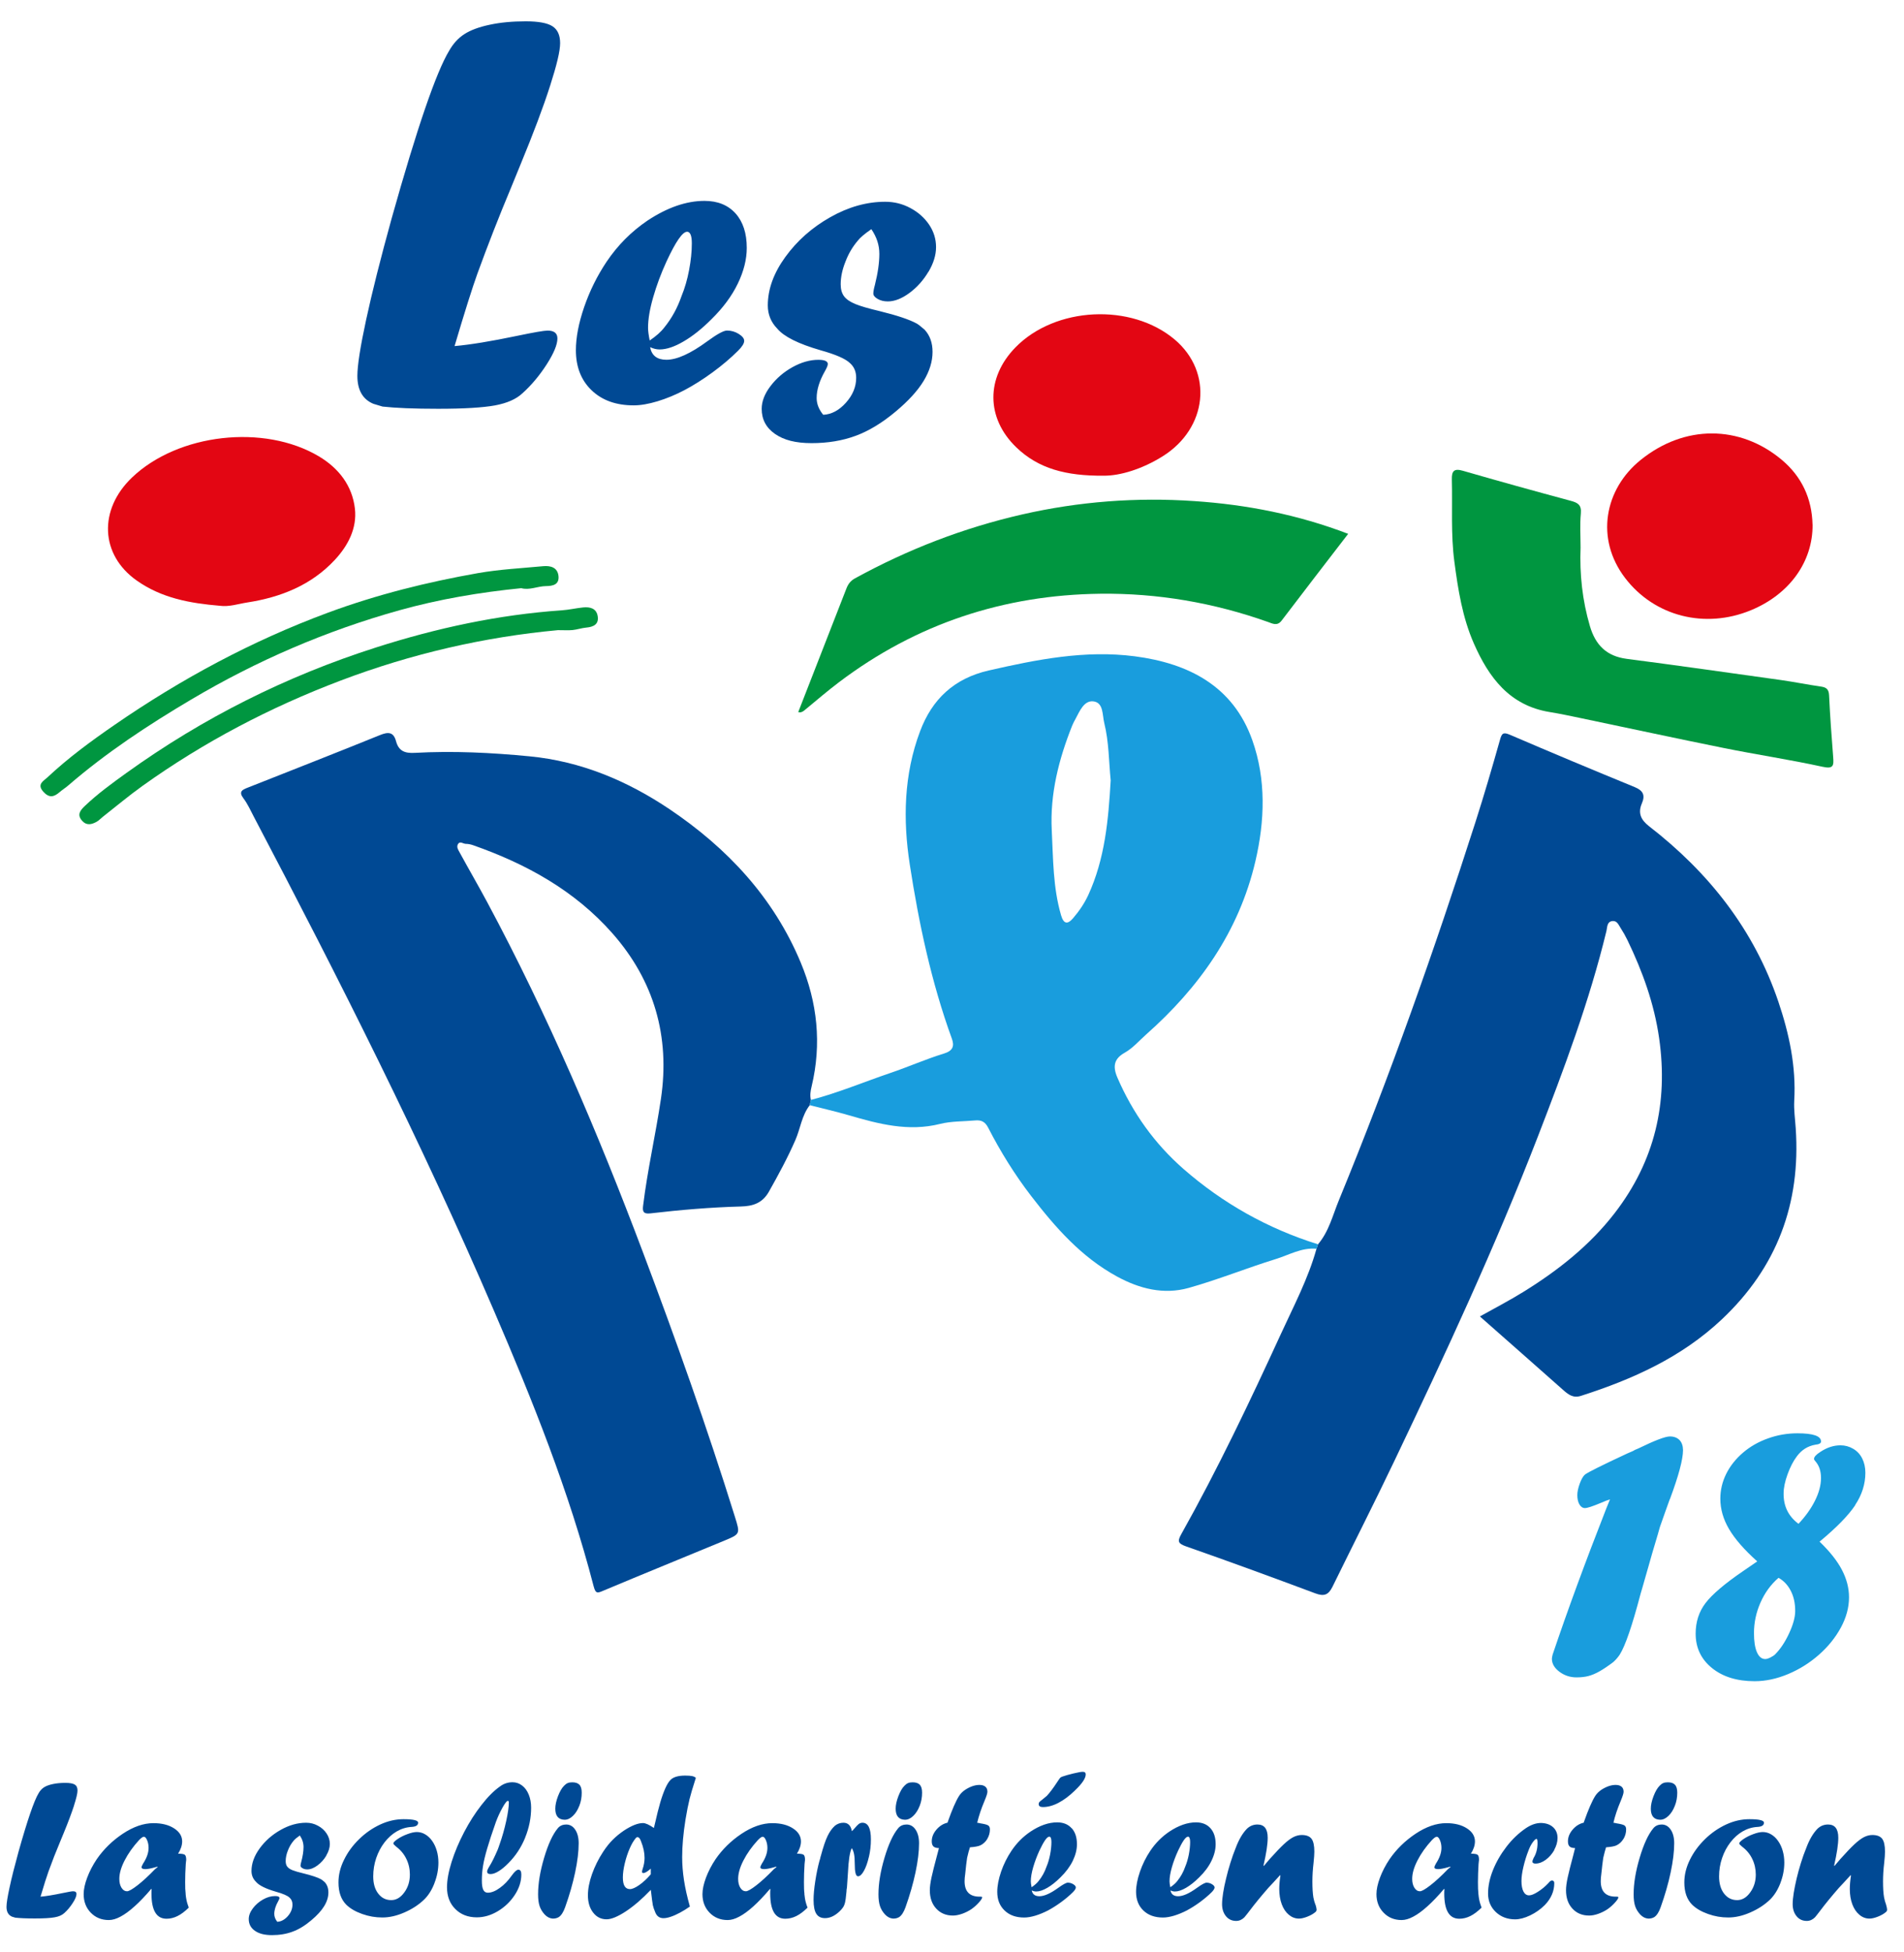 <?xml version="1.0"?>
<svg xmlns="http://www.w3.org/2000/svg" width="80" height="82" viewBox="0 0 82 84" fill="none">
<path d="M34.873 47.555C34.529 47.995 34.473 48.552 34.258 49.046C33.924 49.814 33.528 50.543 33.117 51.272C32.833 51.779 32.413 51.901 31.911 51.914C30.605 51.95 29.303 52.06 28.008 52.211C27.695 52.247 27.667 52.115 27.697 51.879C27.886 50.334 28.238 48.815 28.465 47.278C28.862 44.601 28.173 42.196 26.377 40.157C24.753 38.314 22.669 37.167 20.38 36.363C20.278 36.327 20.167 36.303 20.061 36.303C19.946 36.303 19.806 36.162 19.719 36.323C19.651 36.449 19.743 36.576 19.8 36.682C20.191 37.398 20.601 38.103 20.987 38.822C23.587 43.673 25.744 48.721 27.683 53.867C29.104 57.634 30.452 61.426 31.65 65.27C31.881 66.008 31.883 66.014 31.206 66.295C29.469 67.016 27.725 67.722 25.991 68.451C25.74 68.557 25.655 68.602 25.567 68.266C24.506 64.171 22.933 60.259 21.265 56.383C18.152 49.145 14.603 42.118 10.938 35.147C10.795 34.874 10.667 34.586 10.484 34.343C10.267 34.056 10.432 33.976 10.659 33.887C12.562 33.134 14.467 32.39 16.363 31.621C16.715 31.478 16.946 31.478 17.055 31.88C17.169 32.306 17.431 32.41 17.861 32.386C19.514 32.294 21.166 32.376 22.808 32.535C25.01 32.748 27.006 33.582 28.834 34.81C31.326 36.487 33.317 38.613 34.487 41.418C35.202 43.132 35.393 44.915 34.955 46.741C34.907 46.94 34.875 47.131 34.923 47.33C34.905 47.406 34.889 47.479 34.871 47.555H34.873Z" fill="#004994"/>
<path d="M56.76 53.545C57.234 52.993 57.397 52.286 57.664 51.642C59.858 46.303 61.779 40.866 63.542 35.372C63.918 34.197 64.265 33.015 64.599 31.828C64.677 31.55 64.733 31.48 65.029 31.607C66.813 32.374 68.604 33.122 70.4 33.859C70.764 34.008 70.864 34.207 70.71 34.563C70.535 34.972 70.663 35.266 71.019 35.543C73.591 37.534 75.54 39.994 76.591 43.103C77.056 44.481 77.357 45.886 77.273 47.358C77.251 47.754 77.311 48.154 77.337 48.552C77.556 51.787 76.531 54.534 74.156 56.772C72.42 58.408 70.32 59.352 68.089 60.066C67.75 60.176 67.543 60.01 67.318 59.811C66.138 58.764 64.951 57.721 63.735 56.648C64.364 56.296 64.999 55.967 65.604 55.593C67.095 54.671 68.459 53.6 69.542 52.197C71.266 49.961 71.851 47.455 71.455 44.674C71.242 43.179 70.74 41.796 70.091 40.45C70.004 40.271 69.906 40.096 69.797 39.928C69.711 39.797 69.645 39.606 69.446 39.626C69.201 39.65 69.223 39.898 69.186 40.05C68.449 43.088 67.352 46.006 66.228 48.914C64.39 53.66 62.246 58.269 60.057 62.857C59.189 64.677 58.273 66.474 57.387 68.284C57.208 68.648 57.013 68.706 56.645 68.568C54.797 67.878 52.944 67.199 51.083 66.548C50.745 66.428 50.697 66.339 50.868 66.032C52.443 63.225 53.824 60.321 55.166 57.399C55.717 56.198 56.34 55.022 56.697 53.738C56.718 53.674 56.738 53.612 56.76 53.549V53.545Z" fill="#004994"/>
<path d="M56.76 53.545C56.738 53.608 56.718 53.67 56.696 53.734C56.057 53.674 55.512 54.003 54.936 54.18C53.68 54.568 52.456 55.066 51.192 55.42C50.119 55.721 49.076 55.458 48.105 54.928C46.57 54.092 45.449 52.814 44.406 51.459C43.699 50.539 43.086 49.551 42.557 48.52C42.423 48.26 42.256 48.186 41.998 48.21C41.494 48.256 40.974 48.238 40.489 48.359C39.121 48.703 37.839 48.361 36.549 47.985C35.996 47.824 35.431 47.696 34.871 47.553C34.889 47.477 34.905 47.404 34.923 47.328C36.097 47.021 37.214 46.55 38.361 46.161C39.129 45.901 39.876 45.568 40.652 45.331C41.044 45.212 41.108 45.003 40.994 44.69C40.112 42.262 39.575 39.741 39.183 37.201C38.884 35.274 38.922 33.324 39.625 31.456C40.144 30.073 41.092 29.181 42.577 28.84C44.653 28.367 46.733 27.951 48.873 28.229C51.19 28.532 53.109 29.509 53.935 31.844C54.534 33.536 54.473 35.316 54.065 37.058C53.356 40.084 51.644 42.489 49.351 44.519C49.052 44.784 48.793 45.094 48.439 45.294C47.987 45.548 47.908 45.869 48.123 46.366C48.783 47.891 49.725 49.211 50.971 50.3C52.669 51.783 54.6 52.866 56.758 53.541L56.76 53.545ZM47.834 33.572C47.754 32.754 47.76 31.918 47.557 31.1C47.47 30.742 47.529 30.216 47.081 30.168C46.687 30.127 46.498 30.588 46.319 30.925C46.267 31.02 46.214 31.116 46.174 31.217C45.599 32.661 45.218 34.146 45.296 35.712C45.358 36.941 45.346 38.179 45.698 39.379C45.809 39.757 45.975 39.781 46.212 39.507C46.472 39.204 46.697 38.877 46.867 38.511C47.587 36.947 47.736 35.272 47.834 33.572Z" fill="#199DDD"/>
<path d="M58.064 22.954C57.089 24.222 56.137 25.452 55.196 26.692C55.005 26.943 54.796 26.816 54.612 26.752C52.272 25.922 49.855 25.506 47.381 25.536C43.23 25.586 39.462 26.828 36.136 29.342C35.646 29.712 35.178 30.114 34.702 30.507C34.605 30.588 34.517 30.672 34.378 30.63C35.075 28.845 35.767 27.077 36.454 25.307C36.53 25.114 36.631 24.977 36.826 24.871C39.102 23.623 41.494 22.699 44.03 22.12C46.475 21.563 48.945 21.377 51.431 21.547C53.685 21.698 55.894 22.128 58.066 22.958L58.064 22.954Z" fill="#009640"/>
<path d="M68.071 23.547C68.027 24.696 68.147 25.823 68.473 26.929C68.71 27.736 69.184 28.223 70.049 28.337C72.273 28.627 74.495 28.942 76.714 29.253C77.287 29.334 77.857 29.452 78.43 29.533C78.673 29.567 78.762 29.665 78.774 29.917C78.816 30.803 78.88 31.687 78.95 32.571C78.977 32.929 78.968 33.089 78.494 32.985C77.08 32.676 75.647 32.462 74.228 32.175C72.171 31.761 70.119 31.315 68.065 30.887C67.623 30.795 67.181 30.7 66.737 30.628C65.009 30.347 64.115 29.135 63.473 27.672C62.983 26.555 62.794 25.359 62.635 24.152C62.479 22.976 62.557 21.797 62.527 20.621C62.517 20.253 62.619 20.129 63.007 20.243C64.549 20.689 66.096 21.117 67.647 21.535C67.949 21.616 68.117 21.708 68.083 22.076C68.037 22.562 68.071 23.058 68.071 23.547Z" fill="#009640"/>
<path d="M9.462 26.053C8.194 25.946 6.97 25.731 5.887 24.966C4.313 23.856 4.237 21.915 5.686 20.531C7.669 18.636 11.377 18.216 13.736 19.623C14.592 20.133 15.171 20.886 15.285 21.871C15.382 22.717 14.988 23.468 14.419 24.079C13.404 25.17 12.086 25.689 10.647 25.912C10.257 25.972 9.868 26.109 9.46 26.053H9.462Z" fill="#E30613"/>
<path d="M78.063 22.564C78.075 24.162 77.066 25.562 75.404 26.247C73.435 27.059 71.259 26.517 69.991 24.861C68.693 23.163 69.103 21.035 70.65 19.783C72.551 18.242 74.934 18.27 76.724 19.761C77.591 20.483 78.035 21.429 78.061 22.564H78.063Z" fill="#E30613"/>
<path d="M47.528 20.454C45.907 20.466 44.721 20.151 43.767 19.231C42.464 17.975 42.458 16.239 43.728 14.935C45.446 13.172 48.722 13.011 50.597 14.597C52.255 16.003 52.005 18.409 50.074 19.618C49.196 20.167 48.244 20.46 47.53 20.454H47.528Z" fill="#E30613"/>
<path d="M22.442 25.297C20.664 25.474 18.918 25.769 17.21 26.245C14.051 27.126 11.061 28.416 8.24 30.087C6.385 31.185 4.586 32.368 2.949 33.781C2.826 33.889 2.685 33.974 2.561 34.082C2.32 34.289 2.117 34.337 1.867 34.06C1.572 33.736 1.882 33.592 2.034 33.449C2.934 32.603 3.929 31.874 4.944 31.175C7.811 29.199 10.854 27.562 14.127 26.35C16.231 25.572 18.395 25.034 20.596 24.646C21.52 24.485 22.465 24.437 23.401 24.349C23.712 24.322 24.01 24.403 24.052 24.767C24.094 25.144 23.813 25.203 23.512 25.207C23.15 25.211 22.804 25.395 22.445 25.295L22.442 25.297Z" fill="#009640"/>
<path d="M24.029 27.103C20.867 27.395 17.718 28.118 14.669 29.274C11.631 30.425 8.776 31.92 6.135 33.809C5.548 34.229 4.992 34.697 4.423 35.143C4.337 35.211 4.264 35.294 4.17 35.348C3.955 35.469 3.734 35.529 3.537 35.31C3.296 35.041 3.467 34.85 3.661 34.665C4.214 34.14 4.831 33.692 5.448 33.248C8.743 30.879 12.328 29.083 16.192 27.849C18.799 27.015 21.461 26.438 24.198 26.249C24.504 26.227 24.807 26.157 25.113 26.125C25.408 26.095 25.685 26.163 25.74 26.497C25.8 26.852 25.561 26.965 25.247 26.993C25.05 27.011 24.857 27.079 24.66 27.099C24.48 27.116 24.297 27.103 24.03 27.103H24.029Z" fill="#009640"/>
<path d="M3.187 77.708C3.085 78.022 2.936 78.422 2.737 78.904L2.597 79.243C2.414 79.677 2.245 80.107 2.09 80.538C2.014 80.746 1.899 81.11 1.745 81.627C1.978 81.608 2.293 81.556 2.687 81.474C2.94 81.422 3.093 81.394 3.147 81.394C3.246 81.394 3.294 81.434 3.294 81.512C3.294 81.606 3.24 81.735 3.131 81.902C3.023 82.069 2.902 82.215 2.767 82.334C2.673 82.422 2.536 82.483 2.354 82.515C2.171 82.549 1.887 82.565 1.499 82.565C1.136 82.565 0.856 82.553 0.66 82.531C0.658 82.531 0.611 82.517 0.521 82.489C0.362 82.422 0.28 82.282 0.28 82.067C0.28 81.912 0.324 81.631 0.414 81.221C0.501 80.811 0.631 80.302 0.798 79.692C1.18 78.335 1.467 77.495 1.662 77.174C1.723 77.065 1.801 76.981 1.895 76.919C1.988 76.86 2.116 76.812 2.279 76.778C2.436 76.744 2.615 76.728 2.82 76.728C3.011 76.728 3.145 76.754 3.222 76.802C3.3 76.852 3.338 76.935 3.338 77.057C3.338 77.178 3.288 77.387 3.187 77.702M7.994 81.508C8.002 81.592 8.01 81.659 8.02 81.709C8.042 81.84 8.079 81.97 8.129 82.099C7.96 82.264 7.799 82.386 7.644 82.462C7.488 82.539 7.331 82.577 7.172 82.577C6.738 82.577 6.523 82.215 6.523 81.49C6.523 81.414 6.525 81.355 6.531 81.307L6.515 81.291C6.254 81.598 6.015 81.848 5.796 82.043C5.579 82.239 5.378 82.386 5.195 82.483C5.012 82.583 4.843 82.633 4.687 82.633C4.373 82.633 4.114 82.527 3.909 82.316C3.704 82.105 3.603 81.838 3.603 81.516C3.603 81.317 3.652 81.082 3.754 80.809C3.855 80.537 3.995 80.27 4.17 80.009C4.465 79.583 4.835 79.221 5.281 78.922C5.741 78.615 6.184 78.462 6.61 78.462C6.969 78.462 7.265 78.536 7.496 78.685C7.727 78.832 7.845 79.02 7.845 79.247C7.845 79.414 7.787 79.589 7.671 79.776C7.823 79.776 7.92 79.792 7.96 79.824C8 79.856 8.02 79.931 8.02 80.049C8.02 80.039 8.012 80.095 8 80.222C7.982 80.499 7.974 80.76 7.974 81C7.974 81.126 7.974 81.221 7.978 81.285C7.982 81.351 7.986 81.424 7.996 81.508M6.78 80.334L6.7 80.357C6.497 80.415 6.352 80.441 6.26 80.441C6.151 80.441 6.095 80.413 6.095 80.357C6.095 80.338 6.117 80.286 6.163 80.202C6.32 79.963 6.399 79.738 6.399 79.527C6.399 79.406 6.378 79.296 6.336 79.197C6.294 79.097 6.248 79.047 6.196 79.047C6.151 79.047 6.083 79.095 5.989 79.191C5.729 79.475 5.522 79.766 5.368 80.065C5.215 80.363 5.139 80.628 5.139 80.861C5.139 81.016 5.171 81.144 5.233 81.243C5.297 81.345 5.376 81.394 5.47 81.394C5.551 81.394 5.703 81.307 5.926 81.134C6.149 80.961 6.399 80.73 6.676 80.443L6.79 80.351L6.774 80.335M14.057 79.854C13.956 80.025 13.828 80.168 13.673 80.282C13.52 80.395 13.373 80.453 13.235 80.453C13.155 80.453 13.088 80.437 13.03 80.403C12.972 80.369 12.943 80.334 12.943 80.294C12.943 80.254 12.954 80.198 12.976 80.121C13.04 79.88 13.072 79.671 13.072 79.491C13.072 79.312 13.018 79.149 12.913 78.992C12.777 79.087 12.688 79.163 12.646 79.219C12.54 79.342 12.459 79.484 12.399 79.639C12.335 79.798 12.304 79.949 12.304 80.093C12.304 80.194 12.325 80.274 12.371 80.334C12.417 80.393 12.491 80.445 12.596 80.487C12.702 80.529 12.861 80.576 13.074 80.626C13.43 80.714 13.681 80.797 13.828 80.879C13.862 80.899 13.914 80.939 13.984 81C14.091 81.116 14.143 81.265 14.143 81.446C14.143 81.639 14.083 81.835 13.962 82.034C13.84 82.233 13.655 82.436 13.402 82.647C13.134 82.874 12.865 83.037 12.598 83.134C12.331 83.234 12.037 83.282 11.714 83.282C11.392 83.282 11.159 83.22 10.98 83.097C10.801 82.973 10.713 82.804 10.713 82.591C10.713 82.44 10.773 82.284 10.89 82.129C11.008 81.972 11.155 81.846 11.33 81.747C11.505 81.649 11.677 81.6 11.846 81.6C11.971 81.6 12.035 81.627 12.035 81.685C12.035 81.713 12.017 81.761 11.979 81.825C11.868 82.022 11.812 82.205 11.812 82.37C11.812 82.487 11.856 82.601 11.941 82.708C12.107 82.7 12.258 82.619 12.393 82.468C12.528 82.314 12.596 82.147 12.596 81.968C12.596 81.844 12.556 81.747 12.475 81.673C12.389 81.586 12.194 81.5 11.892 81.416C11.446 81.287 11.155 81.144 11.02 80.983C10.892 80.853 10.831 80.7 10.831 80.519C10.831 80.196 10.948 79.872 11.183 79.549C11.418 79.227 11.716 78.962 12.083 78.755C12.447 78.548 12.815 78.444 13.185 78.444C13.365 78.444 13.534 78.486 13.691 78.572C13.848 78.655 13.974 78.767 14.065 78.906C14.159 79.046 14.205 79.197 14.205 79.358C14.205 79.519 14.153 79.683 14.051 79.854M18.713 81.04C18.602 81.331 18.454 81.568 18.271 81.747C18.035 81.976 17.75 82.161 17.417 82.306C17.085 82.452 16.768 82.523 16.468 82.523C16.167 82.523 15.885 82.474 15.598 82.372C15.309 82.27 15.082 82.137 14.913 81.972C14.688 81.747 14.577 81.428 14.577 81.014C14.577 80.688 14.656 80.361 14.818 80.037C14.977 79.71 15.194 79.416 15.469 79.149C15.743 78.882 16.046 78.673 16.376 78.52C16.707 78.367 17.041 78.291 17.378 78.291C17.796 78.291 18.007 78.341 18.007 78.44C18.007 78.554 17.913 78.615 17.724 78.624C17.497 78.637 17.284 78.703 17.087 78.817C16.89 78.932 16.715 79.089 16.561 79.288C16.408 79.487 16.289 79.712 16.203 79.963C16.118 80.212 16.074 80.477 16.074 80.755C16.074 81.062 16.145 81.309 16.289 81.494C16.432 81.681 16.619 81.775 16.85 81.775C17.065 81.775 17.252 81.665 17.412 81.444C17.573 81.225 17.652 80.969 17.652 80.676C17.652 80.437 17.603 80.212 17.501 80.003C17.401 79.794 17.254 79.617 17.063 79.474C16.982 79.408 16.94 79.362 16.94 79.334C16.94 79.294 16.997 79.235 17.113 79.153C17.242 79.065 17.386 78.992 17.547 78.934C17.706 78.874 17.841 78.844 17.951 78.844C18.076 78.844 18.198 78.876 18.311 78.944C18.425 79.01 18.526 79.103 18.612 79.227C18.699 79.35 18.765 79.49 18.811 79.649C18.857 79.808 18.881 79.977 18.881 80.156C18.881 80.455 18.825 80.75 18.711 81.04M22.617 79.087C22.446 79.507 22.205 79.872 21.898 80.18C21.753 80.329 21.614 80.445 21.478 80.529C21.345 80.612 21.227 80.654 21.126 80.654C21.024 80.654 20.979 80.616 20.979 80.54C20.979 80.499 21.015 80.419 21.088 80.302C21.186 80.148 21.299 79.915 21.433 79.607C21.442 79.575 21.456 79.543 21.47 79.507C21.484 79.474 21.5 79.424 21.52 79.362C21.632 79.047 21.725 78.717 21.801 78.371C21.876 78.026 21.914 77.761 21.914 77.576C21.914 77.527 21.9 77.501 21.872 77.501C21.827 77.501 21.749 77.6 21.637 77.801C21.526 78 21.433 78.206 21.357 78.412C21.196 78.868 21.07 79.249 20.983 79.549C20.895 79.85 20.833 80.103 20.802 80.308C20.768 80.513 20.752 80.72 20.752 80.933C20.752 81.116 20.772 81.247 20.813 81.331C20.853 81.414 20.919 81.456 21.009 81.456C21.162 81.456 21.335 81.389 21.524 81.251C21.715 81.116 21.886 80.937 22.042 80.714C22.161 80.549 22.257 80.465 22.322 80.465C22.41 80.465 22.452 80.533 22.452 80.672C22.452 80.972 22.358 81.267 22.169 81.554C21.98 81.841 21.739 82.073 21.442 82.251C21.146 82.428 20.843 82.517 20.535 82.517C20.157 82.517 19.848 82.398 19.609 82.159C19.37 81.92 19.251 81.609 19.251 81.225C19.251 80.911 19.319 80.543 19.452 80.121C19.587 79.698 19.766 79.275 19.991 78.844C20.216 78.416 20.463 78.028 20.734 77.682C21.003 77.334 21.269 77.067 21.532 76.882C21.695 76.76 21.874 76.701 22.073 76.701C22.225 76.701 22.362 76.748 22.485 76.842C22.609 76.935 22.704 77.067 22.772 77.234C22.84 77.401 22.874 77.588 22.874 77.793C22.874 78.233 22.788 78.663 22.617 79.083M24.948 77.718C24.88 77.895 24.789 78.04 24.673 78.15C24.558 78.261 24.44 78.315 24.321 78.315H24.309C24.046 78.307 23.915 78.148 23.915 77.839C23.915 77.686 23.953 77.507 24.03 77.304C24.108 77.101 24.195 76.949 24.293 76.852C24.343 76.798 24.395 76.76 24.446 76.738C24.498 76.714 24.564 76.704 24.645 76.704C24.785 76.704 24.888 76.738 24.954 76.808C25.02 76.876 25.053 76.991 25.053 77.15C25.053 77.35 25.02 77.539 24.95 77.716M24.381 78.52C24.544 78.52 24.673 78.594 24.773 78.743C24.872 78.892 24.922 79.087 24.922 79.328C24.922 79.684 24.87 80.105 24.769 80.584C24.667 81.064 24.524 81.562 24.339 82.081C24.265 82.288 24.176 82.43 24.07 82.503C23.996 82.549 23.911 82.571 23.813 82.571H23.805C23.68 82.563 23.564 82.505 23.461 82.398C23.357 82.286 23.284 82.165 23.24 82.034C23.196 81.902 23.174 81.735 23.174 81.526C23.174 81.062 23.26 80.538 23.433 79.955C23.606 79.372 23.801 78.948 24.018 78.687C24.106 78.578 24.225 78.522 24.379 78.522M29.692 77.449C29.64 77.658 29.582 77.947 29.522 78.311C29.427 78.906 29.379 79.446 29.379 79.925C29.379 80.242 29.405 80.57 29.457 80.913C29.508 81.253 29.594 81.633 29.711 82.052C29.562 82.155 29.419 82.245 29.284 82.316C29.146 82.39 29.017 82.448 28.895 82.489C28.774 82.531 28.666 82.553 28.573 82.553C28.41 82.553 28.294 82.474 28.226 82.314C28.171 82.183 28.133 82.077 28.117 81.998C28.101 81.918 28.071 81.697 28.029 81.333C27.653 81.727 27.293 82.035 26.948 82.263C26.604 82.487 26.329 82.601 26.124 82.601C25.887 82.601 25.694 82.505 25.545 82.312C25.396 82.121 25.32 81.872 25.32 81.568C25.32 81.295 25.378 80.992 25.495 80.66C25.613 80.328 25.772 80.005 25.977 79.692C26.112 79.487 26.25 79.314 26.393 79.173C26.534 79.032 26.696 78.9 26.875 78.779C27.201 78.566 27.474 78.458 27.693 78.458C27.799 78.458 27.956 78.528 28.161 78.669L28.203 78.496C28.29 78.112 28.368 77.801 28.438 77.562C28.507 77.326 28.581 77.124 28.654 76.959C28.728 76.794 28.802 76.677 28.875 76.603C28.993 76.478 29.206 76.414 29.51 76.414C29.646 76.414 29.745 76.422 29.811 76.436C29.877 76.45 29.93 76.476 29.968 76.511C29.833 76.929 29.741 77.244 29.689 77.453M28.029 80.419C27.886 80.544 27.78 80.61 27.709 80.61C27.669 80.61 27.649 80.59 27.649 80.55C27.649 80.535 27.657 80.499 27.673 80.445C27.731 80.278 27.759 80.115 27.759 79.959C27.759 79.732 27.709 79.497 27.611 79.254C27.57 79.129 27.518 79.065 27.456 79.065C27.424 79.065 27.4 79.079 27.38 79.107C27.289 79.215 27.199 79.364 27.116 79.559C27.032 79.754 26.962 79.965 26.907 80.194C26.853 80.423 26.825 80.624 26.825 80.801C26.825 81.136 26.927 81.301 27.13 81.301C27.231 81.301 27.366 81.241 27.536 81.122C27.705 81.002 27.87 80.849 28.027 80.664V80.419M34.642 81.508C34.65 81.592 34.66 81.659 34.668 81.709C34.69 81.84 34.728 81.97 34.779 82.099C34.61 82.264 34.449 82.386 34.294 82.462C34.139 82.539 33.981 82.577 33.82 82.577C33.386 82.577 33.171 82.215 33.171 81.49C33.171 81.414 33.173 81.355 33.179 81.307L33.163 81.291C32.902 81.598 32.663 81.848 32.447 82.043C32.23 82.239 32.029 82.386 31.845 82.483C31.662 82.583 31.493 82.633 31.338 82.633C31.023 82.633 30.765 82.527 30.559 82.316C30.354 82.105 30.253 81.838 30.253 81.516C30.253 81.317 30.303 81.082 30.404 80.809C30.506 80.537 30.645 80.27 30.82 80.009C31.115 79.583 31.485 79.221 31.931 78.922C32.391 78.615 32.835 78.462 33.261 78.462C33.619 78.462 33.916 78.536 34.147 78.685C34.377 78.832 34.495 79.02 34.495 79.247C34.495 79.414 34.437 79.589 34.322 79.776C34.473 79.776 34.571 79.792 34.61 79.824C34.65 79.856 34.67 79.931 34.67 80.049C34.67 80.039 34.662 80.095 34.65 80.222C34.632 80.499 34.624 80.76 34.624 81C34.624 81.126 34.624 81.221 34.628 81.285C34.63 81.351 34.636 81.424 34.646 81.508M33.428 80.334L33.348 80.357C33.145 80.415 33 80.441 32.91 80.441C32.801 80.441 32.745 80.413 32.745 80.357C32.745 80.338 32.767 80.286 32.813 80.202C32.97 79.963 33.05 79.738 33.05 79.527C33.05 79.406 33.028 79.296 32.986 79.197C32.944 79.097 32.898 79.047 32.847 79.047C32.801 79.047 32.733 79.095 32.64 79.191C32.379 79.475 32.172 79.766 32.019 80.065C31.865 80.363 31.79 80.628 31.79 80.861C31.79 81.016 31.822 81.144 31.883 81.243C31.947 81.345 32.026 81.394 32.122 81.394C32.204 81.394 32.355 81.307 32.578 81.134C32.801 80.961 33.052 80.73 33.328 80.443L33.442 80.351L33.426 80.335M37.419 79.919C37.363 80.162 37.292 80.363 37.206 80.517C37.12 80.672 37.035 80.75 36.951 80.75C36.858 80.75 36.812 80.574 36.812 80.222C36.812 80.037 36.802 79.892 36.78 79.786C36.758 79.681 36.726 79.599 36.683 79.539C36.599 79.697 36.543 80.059 36.517 80.622C36.497 80.949 36.483 81.154 36.475 81.239L36.46 81.323C36.46 81.371 36.454 81.44 36.442 81.53C36.43 81.669 36.416 81.781 36.396 81.868C36.376 81.956 36.346 82.028 36.308 82.085C36.269 82.143 36.217 82.205 36.149 82.268C35.944 82.458 35.739 82.551 35.53 82.551C35.361 82.551 35.237 82.489 35.158 82.366C35.078 82.243 35.038 82.043 35.038 81.767C35.038 81.548 35.062 81.277 35.112 80.955C35.162 80.632 35.221 80.344 35.291 80.087L35.325 79.977C35.325 79.959 35.333 79.925 35.351 79.872C35.454 79.49 35.55 79.205 35.638 79.022C35.725 78.837 35.831 78.689 35.954 78.576C36.063 78.488 36.187 78.444 36.324 78.444C36.523 78.444 36.645 78.566 36.687 78.807C36.726 78.773 36.764 78.733 36.8 78.689C36.882 78.592 36.945 78.526 36.989 78.494C37.035 78.462 37.087 78.444 37.144 78.444C37.387 78.444 37.507 78.683 37.507 79.161C37.507 79.422 37.479 79.675 37.421 79.919M39.607 77.718C39.539 77.895 39.447 78.04 39.332 78.15C39.217 78.261 39.099 78.315 38.98 78.315H38.968C38.705 78.307 38.574 78.148 38.574 77.839C38.574 77.686 38.611 77.507 38.689 77.304C38.767 77.101 38.852 76.949 38.952 76.852C39.002 76.798 39.053 76.76 39.105 76.738C39.157 76.714 39.223 76.704 39.304 76.704C39.444 76.704 39.547 76.738 39.613 76.808C39.678 76.876 39.712 76.991 39.712 77.15C39.712 77.35 39.678 77.539 39.609 77.716M39.039 78.52C39.203 78.52 39.332 78.594 39.432 78.743C39.531 78.892 39.581 79.087 39.581 79.328C39.581 79.684 39.529 80.105 39.428 80.584C39.326 81.064 39.183 81.562 38.998 82.081C38.924 82.288 38.834 82.43 38.729 82.503C38.655 82.549 38.57 82.571 38.472 82.571H38.464C38.339 82.563 38.223 82.505 38.12 82.398C38.016 82.286 37.943 82.165 37.899 82.034C37.855 81.902 37.833 81.735 37.833 81.526C37.833 81.062 37.919 80.538 38.092 79.955C38.265 79.372 38.46 78.948 38.677 78.687C38.765 78.578 38.884 78.522 39.037 78.522M42.521 79.141C42.445 79.266 42.346 79.358 42.222 79.418C42.129 79.46 41.98 79.487 41.773 79.501C41.735 79.611 41.695 79.762 41.651 79.953C41.625 80.123 41.597 80.355 41.568 80.654C41.552 80.763 41.542 80.865 41.542 80.961C41.542 81.404 41.757 81.626 42.187 81.626H42.224C42.274 81.626 42.3 81.633 42.3 81.651C42.3 81.697 42.252 81.773 42.157 81.878C42.061 81.986 41.956 82.079 41.84 82.161C41.717 82.245 41.581 82.312 41.436 82.364C41.291 82.414 41.157 82.44 41.04 82.44C40.745 82.44 40.505 82.34 40.321 82.141C40.136 81.942 40.045 81.677 40.045 81.349C40.045 81.207 40.069 81.024 40.118 80.795C40.168 80.568 40.244 80.264 40.347 79.882C40.363 79.814 40.383 79.744 40.403 79.669C40.423 79.593 40.433 79.549 40.437 79.535C40.325 79.533 40.246 79.509 40.2 79.464C40.152 79.418 40.128 79.344 40.128 79.243C40.128 79.065 40.196 78.896 40.331 78.739C40.467 78.582 40.626 78.482 40.807 78.442L40.823 78.393C41.008 77.871 41.167 77.505 41.303 77.292C41.367 77.19 41.456 77.101 41.572 77.023C41.786 76.886 41.989 76.816 42.181 76.816C42.292 76.816 42.378 76.842 42.437 76.892C42.497 76.941 42.525 77.015 42.525 77.111C42.525 77.176 42.483 77.308 42.4 77.505C42.258 77.839 42.155 78.152 42.085 78.444C42.133 78.45 42.179 78.458 42.222 78.47C42.39 78.496 42.499 78.524 42.553 78.556C42.607 78.588 42.633 78.647 42.633 78.729C42.633 78.876 42.595 79.014 42.519 79.139M46.289 77.061C46.05 77.292 45.816 77.467 45.583 77.588C45.35 77.71 45.127 77.769 44.914 77.769C44.792 77.769 44.733 77.726 44.733 77.638C44.733 77.604 44.745 77.574 44.766 77.55C44.788 77.525 44.832 77.489 44.898 77.441C44.926 77.421 44.989 77.369 45.087 77.284C45.212 77.148 45.356 76.959 45.517 76.713C45.593 76.599 45.638 76.533 45.656 76.513C45.672 76.493 45.704 76.476 45.75 76.458C45.871 76.416 46.031 76.37 46.23 76.322C46.429 76.275 46.562 76.251 46.63 76.251C46.717 76.251 46.759 76.288 46.759 76.364C46.759 76.529 46.604 76.762 46.291 77.057M46.156 78.679C46.307 78.847 46.381 79.077 46.381 79.37C46.381 79.597 46.321 79.836 46.202 80.083C46.082 80.329 45.905 80.568 45.672 80.795C45.481 80.986 45.294 81.136 45.109 81.243C44.924 81.351 44.764 81.404 44.625 81.404C44.563 81.404 44.5 81.389 44.434 81.357C44.466 81.524 44.575 81.608 44.764 81.608C44.975 81.608 45.25 81.484 45.589 81.237C45.786 81.096 45.919 81.024 45.987 81.024C46.07 81.024 46.15 81.046 46.224 81.092C46.297 81.136 46.333 81.183 46.333 81.231C46.333 81.281 46.291 81.347 46.21 81.43C46.06 81.58 45.889 81.723 45.694 81.866C45.499 82.008 45.312 82.125 45.133 82.221C44.952 82.314 44.772 82.388 44.591 82.444C44.412 82.497 44.251 82.525 44.109 82.525C43.757 82.525 43.477 82.426 43.266 82.223C43.054 82.022 42.949 81.755 42.949 81.418C42.949 81.162 43.005 80.873 43.114 80.55C43.226 80.228 43.375 79.927 43.564 79.647C43.787 79.316 44.058 79.043 44.382 78.825C44.78 78.56 45.164 78.428 45.529 78.428C45.794 78.428 46.001 78.512 46.15 78.679M45.182 79.046C45.091 79.046 44.953 79.245 44.766 79.641C44.657 79.88 44.567 80.118 44.498 80.355C44.428 80.594 44.394 80.797 44.394 80.969C44.394 81.026 44.406 81.112 44.428 81.221C44.557 81.134 44.657 81.046 44.725 80.959C44.876 80.775 44.991 80.566 45.073 80.329C45.139 80.174 45.188 80.001 45.226 79.81C45.262 79.619 45.282 79.44 45.282 79.275C45.282 79.119 45.25 79.041 45.184 79.041M52.175 80.083C52.056 80.332 51.879 80.568 51.646 80.795C51.455 80.986 51.266 81.136 51.083 81.243C50.898 81.351 50.738 81.404 50.599 81.404C50.537 81.404 50.474 81.389 50.41 81.357C50.44 81.524 50.551 81.608 50.74 81.608C50.951 81.608 51.226 81.484 51.564 81.237C51.761 81.096 51.895 81.024 51.962 81.024C52.046 81.024 52.126 81.046 52.199 81.092C52.273 81.136 52.309 81.183 52.309 81.231C52.309 81.281 52.267 81.347 52.187 81.43C52.038 81.58 51.865 81.723 51.672 81.866C51.477 82.008 51.29 82.125 51.111 82.221C50.929 82.314 50.75 82.388 50.569 82.444C50.388 82.497 50.229 82.525 50.087 82.525C49.735 82.525 49.454 82.426 49.243 82.223C49.032 82.022 48.927 81.755 48.927 81.418C48.927 81.162 48.983 80.873 49.094 80.55C49.206 80.228 49.355 79.927 49.544 79.647C49.767 79.316 50.039 79.043 50.362 78.825C50.762 78.56 51.144 78.428 51.509 78.428C51.773 78.428 51.98 78.512 52.13 78.679C52.281 78.847 52.355 79.077 52.355 79.37C52.355 79.597 52.295 79.836 52.175 80.083ZM51.156 79.046C51.065 79.046 50.927 79.245 50.74 79.641C50.629 79.88 50.539 80.118 50.471 80.355C50.402 80.594 50.368 80.797 50.368 80.969C50.368 81.026 50.38 81.112 50.402 81.221C50.531 81.134 50.631 81.046 50.698 80.959C50.848 80.775 50.965 80.566 51.047 80.329C51.112 80.174 51.162 80.001 51.2 79.81C51.236 79.619 51.256 79.44 51.256 79.275C51.256 79.119 51.222 79.041 51.158 79.041M56.658 81.976C56.686 82.075 56.702 82.145 56.702 82.183C56.702 82.227 56.686 82.263 56.652 82.288C56.565 82.364 56.449 82.43 56.306 82.487C56.163 82.543 56.041 82.571 55.944 82.571C55.782 82.571 55.637 82.515 55.506 82.406C55.374 82.296 55.273 82.145 55.201 81.952C55.13 81.759 55.094 81.54 55.094 81.295C55.094 81.132 55.11 80.941 55.144 80.718L55.127 80.702C55.008 80.837 54.909 80.943 54.835 81.022C54.761 81.1 54.692 81.176 54.626 81.245C54.311 81.606 54.045 81.93 53.826 82.221C53.742 82.332 53.664 82.432 53.593 82.515C53.489 82.619 53.372 82.671 53.239 82.671C53.059 82.671 52.912 82.605 52.8 82.469C52.689 82.334 52.631 82.161 52.631 81.948C52.631 81.815 52.647 81.653 52.677 81.462C52.707 81.271 52.749 81.066 52.803 80.849C52.854 80.63 52.916 80.407 52.988 80.176C53.059 79.945 53.137 79.726 53.222 79.519C53.352 79.173 53.509 78.904 53.696 78.709C53.824 78.584 53.977 78.52 54.156 78.52C54.449 78.52 54.596 78.709 54.596 79.089C54.596 79.368 54.536 79.766 54.415 80.286L54.431 80.302L54.684 80.005C54.94 79.718 55.144 79.507 55.293 79.368C55.442 79.229 55.577 79.127 55.697 79.065C55.816 79.004 55.938 78.972 56.061 78.972C56.26 78.972 56.401 79.026 56.483 79.133C56.565 79.241 56.605 79.426 56.605 79.689C56.605 79.798 56.593 79.959 56.571 80.172C56.537 80.455 56.521 80.722 56.521 80.972C56.521 81.253 56.535 81.482 56.563 81.655C56.583 81.763 56.612 81.868 56.652 81.976M63.671 81.508C63.679 81.592 63.687 81.659 63.697 81.709C63.719 81.84 63.757 81.97 63.807 82.099C63.637 82.264 63.476 82.386 63.321 82.462C63.166 82.539 63.008 82.577 62.849 82.577C62.415 82.577 62.2 82.215 62.2 81.49C62.2 81.414 62.202 81.355 62.208 81.307L62.192 81.291C61.931 81.598 61.693 81.848 61.474 82.043C61.257 82.239 61.056 82.386 60.873 82.483C60.689 82.583 60.52 82.633 60.365 82.633C60.05 82.633 59.791 82.527 59.587 82.316C59.382 82.105 59.28 81.838 59.28 81.516C59.28 81.317 59.33 81.082 59.431 80.809C59.533 80.537 59.672 80.27 59.847 80.009C60.142 79.583 60.512 79.221 60.958 78.922C61.418 78.615 61.862 78.462 62.288 78.462C62.646 78.462 62.943 78.536 63.174 78.685C63.404 78.832 63.522 79.02 63.522 79.247C63.522 79.414 63.464 79.589 63.349 79.776C63.5 79.776 63.598 79.792 63.637 79.824C63.677 79.856 63.697 79.931 63.697 80.049C63.697 80.039 63.689 80.095 63.677 80.222C63.661 80.499 63.651 80.76 63.651 81C63.651 81.126 63.651 81.221 63.655 81.285C63.657 81.351 63.663 81.424 63.671 81.508ZM62.457 80.334L62.377 80.357C62.174 80.415 62.029 80.441 61.939 80.441C61.83 80.441 61.774 80.413 61.774 80.357C61.774 80.338 61.796 80.286 61.842 80.202C61.999 79.963 62.079 79.738 62.079 79.527C62.079 79.406 62.057 79.296 62.015 79.197C61.973 79.097 61.928 79.047 61.876 79.047C61.83 79.047 61.762 79.095 61.669 79.191C61.408 79.475 61.201 79.766 61.048 80.065C60.894 80.363 60.819 80.628 60.819 80.861C60.819 81.016 60.851 81.144 60.914 81.243C60.978 81.345 61.056 81.394 61.151 81.394C61.233 81.394 61.384 81.307 61.607 81.134C61.83 80.961 62.081 80.73 62.357 80.443L62.471 80.351L62.455 80.335M66.942 79.615C66.844 79.786 66.723 79.927 66.574 80.037C66.426 80.146 66.277 80.202 66.128 80.202C66.04 80.202 65.996 80.17 65.996 80.109C65.996 80.087 66.014 80.037 66.048 79.961C66.162 79.776 66.217 79.561 66.217 79.32C66.217 79.199 66.203 79.139 66.175 79.139C66.136 79.139 66.08 79.189 66.008 79.29C65.935 79.39 65.875 79.509 65.825 79.647C65.74 79.862 65.668 80.093 65.61 80.338C65.552 80.58 65.525 80.787 65.525 80.955C65.525 81.146 65.554 81.295 65.61 81.404C65.668 81.514 65.748 81.57 65.851 81.57C65.947 81.57 66.072 81.52 66.231 81.418C66.39 81.319 66.542 81.194 66.683 81.044C66.741 80.969 66.793 80.931 66.838 80.931C66.904 80.931 66.938 80.969 66.938 81.044C66.938 81.391 66.802 81.703 66.534 81.984C66.349 82.169 66.138 82.318 65.897 82.434C65.658 82.547 65.443 82.603 65.252 82.603C64.919 82.603 64.641 82.497 64.42 82.288C64.199 82.077 64.087 81.813 64.087 81.492C64.087 81.172 64.157 80.835 64.298 80.483C64.44 80.13 64.633 79.796 64.878 79.478C65.122 79.159 65.401 78.894 65.712 78.681C65.937 78.53 66.153 78.454 66.367 78.454H66.382C66.596 78.462 66.765 78.524 66.89 78.639C67.016 78.755 67.079 78.91 67.079 79.103C67.079 79.272 67.029 79.444 66.934 79.615M69.916 79.141C69.84 79.266 69.741 79.358 69.617 79.418C69.526 79.46 69.374 79.487 69.169 79.501C69.132 79.611 69.092 79.762 69.048 79.953C69.022 80.123 68.994 80.355 68.964 80.654C68.948 80.763 68.94 80.865 68.94 80.961C68.94 81.404 69.155 81.626 69.585 81.626H69.623C69.673 81.626 69.699 81.633 69.699 81.651C69.699 81.697 69.651 81.773 69.555 81.878C69.46 81.986 69.354 82.079 69.239 82.161C69.116 82.245 68.98 82.312 68.835 82.364C68.69 82.416 68.556 82.44 68.439 82.44C68.144 82.44 67.903 82.34 67.72 82.141C67.535 81.942 67.444 81.677 67.444 81.349C67.444 81.207 67.467 81.024 67.517 80.795C67.567 80.568 67.642 80.264 67.746 79.882C67.762 79.814 67.782 79.744 67.8 79.669C67.82 79.593 67.83 79.549 67.834 79.535C67.722 79.533 67.642 79.509 67.597 79.464C67.549 79.418 67.527 79.344 67.527 79.243C67.527 79.065 67.595 78.896 67.73 78.739C67.865 78.582 68.025 78.482 68.206 78.442L68.222 78.393C68.407 77.871 68.566 77.505 68.701 77.292C68.765 77.19 68.855 77.101 68.97 77.023C69.185 76.886 69.388 76.816 69.579 76.816C69.691 76.816 69.776 76.842 69.836 76.892C69.894 76.941 69.924 77.015 69.924 77.111C69.924 77.176 69.882 77.308 69.8 77.505C69.659 77.839 69.553 78.152 69.486 78.444C69.534 78.45 69.579 78.458 69.623 78.47C69.79 78.496 69.9 78.524 69.954 78.556C70.007 78.588 70.033 78.647 70.033 78.729C70.033 78.876 69.995 79.014 69.92 79.139M72.129 77.718C72.062 77.895 71.97 78.04 71.855 78.15C71.739 78.261 71.622 78.315 71.502 78.315H71.49C71.228 78.307 71.096 78.148 71.096 77.839C71.096 77.686 71.134 77.507 71.212 77.304C71.289 77.101 71.377 76.949 71.474 76.852C71.524 76.798 71.576 76.76 71.628 76.738C71.68 76.714 71.745 76.704 71.827 76.704C71.968 76.704 72.07 76.738 72.135 76.808C72.201 76.876 72.235 76.991 72.235 77.15C72.235 77.35 72.201 77.539 72.131 77.716M71.562 78.52C71.723 78.52 71.855 78.594 71.954 78.743C72.054 78.892 72.103 79.087 72.103 79.328C72.103 79.684 72.052 80.105 71.95 80.584C71.849 81.064 71.705 81.562 71.52 82.081C71.447 82.288 71.357 82.43 71.251 82.503C71.178 82.549 71.092 82.571 70.995 82.571H70.987C70.861 82.563 70.746 82.505 70.642 82.398C70.539 82.286 70.465 82.165 70.421 82.034C70.378 81.902 70.356 81.735 70.356 81.526C70.356 81.062 70.441 80.538 70.615 79.955C70.788 79.372 70.983 78.948 71.2 78.687C71.287 78.578 71.407 78.522 71.56 78.522M76.678 81.04C76.566 81.331 76.417 81.568 76.236 81.747C75.999 81.976 75.714 82.161 75.382 82.306C75.05 82.452 74.733 82.523 74.43 82.523C74.128 82.523 73.847 82.474 73.561 82.372C73.272 82.27 73.045 82.137 72.876 81.972C72.651 81.747 72.539 81.428 72.539 81.014C72.539 80.688 72.619 80.361 72.78 80.037C72.939 79.71 73.159 79.416 73.431 79.149C73.706 78.882 74.008 78.673 74.339 78.52C74.669 78.367 75.004 78.291 75.34 78.291C75.758 78.291 75.969 78.341 75.969 78.44C75.969 78.554 75.876 78.615 75.687 78.624C75.46 78.637 75.247 78.703 75.05 78.817C74.853 78.932 74.677 79.089 74.524 79.288C74.371 79.487 74.251 79.712 74.166 79.963C74.08 80.212 74.036 80.477 74.036 80.755C74.036 81.062 74.108 81.309 74.251 81.494C74.395 81.681 74.582 81.775 74.815 81.775C75.03 81.775 75.217 81.665 75.376 81.444C75.537 81.225 75.617 80.969 75.617 80.676C75.617 80.437 75.567 80.212 75.466 80.003C75.366 79.794 75.219 79.617 75.028 79.474C74.946 79.408 74.904 79.362 74.904 79.334C74.904 79.294 74.962 79.235 75.077 79.153C75.207 79.065 75.35 78.992 75.511 78.934C75.671 78.874 75.806 78.844 75.915 78.844C76.041 78.844 76.162 78.876 76.276 78.944C76.389 79.01 76.491 79.103 76.576 79.227C76.664 79.35 76.73 79.49 76.775 79.649C76.821 79.808 76.845 79.977 76.845 80.156C76.845 80.455 76.789 80.75 76.676 81.04M81.23 81.976C81.258 82.075 81.272 82.145 81.272 82.183C81.272 82.227 81.256 82.263 81.222 82.288C81.135 82.364 81.019 82.43 80.876 82.487C80.733 82.543 80.611 82.571 80.514 82.571C80.353 82.571 80.207 82.515 80.078 82.406C79.947 82.296 79.845 82.145 79.773 81.952C79.702 81.759 79.666 81.54 79.666 81.295C79.666 81.132 79.682 80.941 79.716 80.718L79.7 80.702C79.578 80.837 79.481 80.943 79.407 81.022C79.333 81.1 79.264 81.176 79.198 81.245C78.883 81.606 78.617 81.93 78.398 82.221C78.314 82.332 78.237 82.432 78.167 82.515C78.063 82.619 77.946 82.671 77.812 82.671C77.633 82.671 77.486 82.605 77.375 82.469C77.263 82.334 77.205 82.161 77.205 81.948C77.205 81.815 77.221 81.653 77.251 81.462C77.283 81.271 77.323 81.066 77.375 80.849C77.426 80.63 77.488 80.407 77.56 80.176C77.631 79.945 77.709 79.726 77.795 79.519C77.924 79.173 78.081 78.904 78.268 78.709C78.396 78.584 78.549 78.52 78.73 78.52C79.023 78.52 79.17 78.709 79.17 79.089C79.17 79.368 79.11 79.766 78.991 80.286L79.007 80.302L79.26 80.005C79.516 79.718 79.719 79.507 79.869 79.368C80.02 79.229 80.153 79.127 80.273 79.065C80.392 79.004 80.514 78.972 80.637 78.972C80.836 78.972 80.976 79.026 81.059 79.133C81.141 79.241 81.181 79.426 81.181 79.689C81.181 79.798 81.171 79.959 81.147 80.172C81.113 80.455 81.097 80.722 81.097 80.972C81.097 81.253 81.111 81.482 81.141 81.655C81.161 81.763 81.191 81.868 81.23 81.976Z" fill="#004994"/>
<path d="M71.914 64.511C71.828 64.756 71.759 64.947 71.707 65.089C71.657 65.23 71.582 65.439 71.486 65.716C71.46 65.817 71.43 65.923 71.398 66.028C71.209 66.655 71.072 67.125 70.986 67.44C70.974 67.478 70.939 67.605 70.877 67.82C70.815 68.037 70.771 68.192 70.743 68.29C70.716 68.387 70.688 68.485 70.656 68.586C70.296 69.956 69.997 70.828 69.758 71.206C69.678 71.326 69.585 71.433 69.48 71.527C69.251 71.7 69.053 71.833 68.886 71.927C68.719 72.022 68.56 72.088 68.409 72.128C68.257 72.168 68.086 72.186 67.895 72.186C67.618 72.186 67.373 72.104 67.158 71.943C66.943 71.781 66.836 71.594 66.836 71.387C66.836 71.351 66.846 71.29 66.868 71.204C67.497 69.337 68.267 67.239 69.179 64.914L69.338 64.523C69.258 64.545 69.133 64.593 68.962 64.667C68.594 64.822 68.361 64.898 68.259 64.898C68.164 64.898 68.086 64.846 68.022 64.742C67.961 64.639 67.931 64.504 67.931 64.34C67.931 64.201 67.965 64.038 68.034 63.847C68.104 63.656 68.18 63.524 68.259 63.456C68.397 63.351 69.006 63.048 70.083 62.547L70.323 62.443C70.371 62.411 70.449 62.373 70.556 62.332C71.265 61.987 71.719 61.814 71.916 61.814C72.091 61.814 72.228 61.866 72.328 61.965C72.428 62.067 72.479 62.21 72.483 62.397C72.483 62.797 72.296 63.5 71.92 64.51M79.9 64.772C79.606 65.214 79.094 65.738 78.364 66.343C78.805 66.767 79.128 67.175 79.329 67.563C79.532 67.953 79.632 68.344 79.632 68.74C79.632 69.178 79.514 69.61 79.281 70.042C79.046 70.474 78.732 70.864 78.336 71.212C77.94 71.561 77.498 71.839 77.008 72.044C76.518 72.249 76.037 72.351 75.565 72.351C74.81 72.351 74.197 72.162 73.729 71.783C73.262 71.405 73.027 70.912 73.027 70.304C73.027 69.799 73.168 69.359 73.455 68.984C73.739 68.612 74.279 68.152 75.073 67.609L75.68 67.193C75.121 66.693 74.717 66.229 74.466 65.803C74.215 65.377 74.09 64.941 74.09 64.493C74.09 64.121 74.175 63.763 74.344 63.423C74.514 63.082 74.755 62.78 75.063 62.515C75.372 62.25 75.73 62.045 76.138 61.9C76.546 61.752 76.97 61.679 77.412 61.679C78.089 61.679 78.427 61.796 78.427 62.031C78.427 62.107 78.346 62.154 78.18 62.17C77.852 62.228 77.589 62.395 77.386 62.67C77.233 62.871 77.1 63.128 76.986 63.441C76.873 63.753 76.815 64.028 76.815 64.267C76.809 64.818 77.022 65.252 77.456 65.575C77.754 65.26 77.991 64.93 78.165 64.583C78.338 64.237 78.425 63.912 78.425 63.606C78.425 63.299 78.346 63.072 78.186 62.885C78.145 62.843 78.125 62.807 78.125 62.782C78.125 62.696 78.216 62.594 78.401 62.477C78.682 62.29 78.969 62.196 79.265 62.196C79.46 62.196 79.644 62.246 79.813 62.346C79.982 62.445 80.111 62.584 80.201 62.764C80.29 62.943 80.336 63.148 80.336 63.377C80.336 63.864 80.189 64.328 79.894 64.77M77.121 68.455C76.994 68.208 76.817 68.023 76.596 67.9C76.261 68.192 76.003 68.547 75.818 68.969C75.632 69.389 75.539 69.827 75.539 70.282C75.539 70.633 75.581 70.907 75.666 71.103C75.752 71.3 75.871 71.397 76.025 71.397C76.082 71.397 76.156 71.375 76.248 71.329C76.337 71.284 76.405 71.24 76.447 71.198C76.674 70.971 76.877 70.669 77.052 70.29C77.227 69.914 77.314 69.594 77.314 69.327C77.314 68.993 77.251 68.702 77.121 68.455Z" fill="#199DDD"/>
<path d="M23.689 3.674C23.401 4.576 22.971 5.717 22.402 7.094L22.007 8.06C21.488 9.298 21.006 10.532 20.558 11.762C20.343 12.358 20.015 13.395 19.577 14.874C20.244 14.816 21.142 14.669 22.268 14.434C22.993 14.283 23.431 14.207 23.584 14.207C23.865 14.207 24.006 14.32 24.006 14.545C24.006 14.812 23.851 15.184 23.542 15.666C23.232 16.146 22.885 16.56 22.499 16.906C22.234 17.157 21.84 17.33 21.319 17.428C20.797 17.523 19.981 17.573 18.872 17.573C17.835 17.573 17.037 17.541 16.476 17.478C16.468 17.478 16.334 17.438 16.077 17.358C15.62 17.165 15.391 16.765 15.391 16.156C15.391 15.714 15.516 14.908 15.769 13.737C16.022 12.565 16.388 11.109 16.87 9.368C17.96 5.484 18.785 3.085 19.338 2.169C19.513 1.857 19.734 1.614 20.001 1.443C20.268 1.271 20.632 1.136 21.096 1.039C21.542 0.943 22.057 0.893 22.64 0.893C23.186 0.893 23.57 0.963 23.791 1.104C24.012 1.246 24.123 1.486 24.123 1.831C24.123 2.175 23.978 2.774 23.689 3.676M31.777 12.18C31.52 12.714 31.144 13.223 30.645 13.713C30.235 14.125 29.832 14.446 29.438 14.675C29.044 14.906 28.7 15.019 28.405 15.019C28.272 15.019 28.137 14.985 27.999 14.92C28.065 15.282 28.3 15.463 28.702 15.463C29.152 15.463 29.739 15.198 30.462 14.667C30.884 14.358 31.166 14.205 31.309 14.205C31.491 14.205 31.658 14.253 31.815 14.35C31.97 14.448 32.05 14.545 32.05 14.649C32.05 14.758 31.962 14.9 31.787 15.073C31.467 15.393 31.099 15.704 30.683 16.009C30.267 16.313 29.864 16.566 29.48 16.769C29.094 16.972 28.708 17.131 28.322 17.249C27.935 17.366 27.591 17.426 27.291 17.426C26.536 17.426 25.933 17.211 25.481 16.779C25.029 16.347 24.802 15.772 24.802 15.051C24.802 14.502 24.922 13.88 25.16 13.188C25.399 12.495 25.72 11.848 26.124 11.243C26.6 10.536 27.185 9.947 27.88 9.475C28.736 8.908 29.556 8.623 30.342 8.623C30.909 8.623 31.353 8.804 31.678 9.163C32 9.523 32.161 10.017 32.161 10.646C32.161 11.135 32.034 11.647 31.777 12.18ZM29.588 9.953C29.395 9.953 29.1 10.379 28.704 11.233C28.469 11.746 28.278 12.258 28.131 12.77C27.983 13.281 27.91 13.719 27.91 14.089C27.91 14.217 27.933 14.398 27.981 14.633C28.258 14.446 28.469 14.259 28.612 14.07C28.931 13.677 29.178 13.226 29.353 12.718C29.49 12.386 29.6 12.013 29.677 11.603C29.755 11.193 29.795 10.809 29.795 10.45C29.795 10.118 29.725 9.951 29.588 9.951M39.985 11.673C39.768 12.039 39.495 12.344 39.169 12.586C38.84 12.829 38.529 12.951 38.235 12.951C38.066 12.951 37.92 12.915 37.797 12.843C37.673 12.772 37.612 12.694 37.612 12.61C37.612 12.527 37.634 12.405 37.679 12.244C37.807 11.732 37.871 11.287 37.871 10.904C37.871 10.522 37.755 10.176 37.526 9.841C37.23 10.046 37.038 10.21 36.947 10.331C36.718 10.598 36.541 10.898 36.413 11.237C36.274 11.581 36.206 11.908 36.206 12.214C36.206 12.431 36.256 12.604 36.356 12.736C36.455 12.865 36.618 12.975 36.843 13.066C37.068 13.158 37.411 13.257 37.869 13.365C38.633 13.552 39.172 13.733 39.485 13.906C39.557 13.948 39.668 14.036 39.819 14.167C40.048 14.414 40.162 14.732 40.162 15.123C40.162 15.539 40.032 15.957 39.774 16.381C39.515 16.805 39.115 17.241 38.573 17.693C37.994 18.178 37.421 18.527 36.847 18.738C36.276 18.949 35.643 19.052 34.952 19.052C34.262 19.052 33.76 18.921 33.378 18.656C32.996 18.391 32.804 18.031 32.804 17.577C32.804 17.255 32.93 16.926 33.185 16.594C33.438 16.261 33.754 15.991 34.132 15.78C34.51 15.571 34.881 15.465 35.243 15.465C35.514 15.465 35.651 15.525 35.651 15.646C35.651 15.706 35.611 15.806 35.532 15.945C35.291 16.367 35.171 16.755 35.171 17.109C35.171 17.362 35.265 17.603 35.454 17.832C35.812 17.814 36.137 17.641 36.431 17.312C36.726 16.984 36.873 16.626 36.873 16.239C36.873 15.975 36.784 15.764 36.605 15.606C36.413 15.419 35.991 15.236 35.343 15.055C34.385 14.778 33.762 14.468 33.473 14.121C33.203 13.845 33.067 13.51 33.067 13.124C33.067 12.429 33.318 11.732 33.822 11.038C34.325 10.343 34.968 9.772 35.753 9.328C36.537 8.884 37.327 8.661 38.123 8.661C38.51 8.661 38.872 8.75 39.208 8.932C39.545 9.111 39.813 9.35 40.014 9.646C40.214 9.943 40.313 10.265 40.313 10.612C40.313 10.958 40.204 11.309 39.989 11.673" fill="#004994"/>
</svg>
